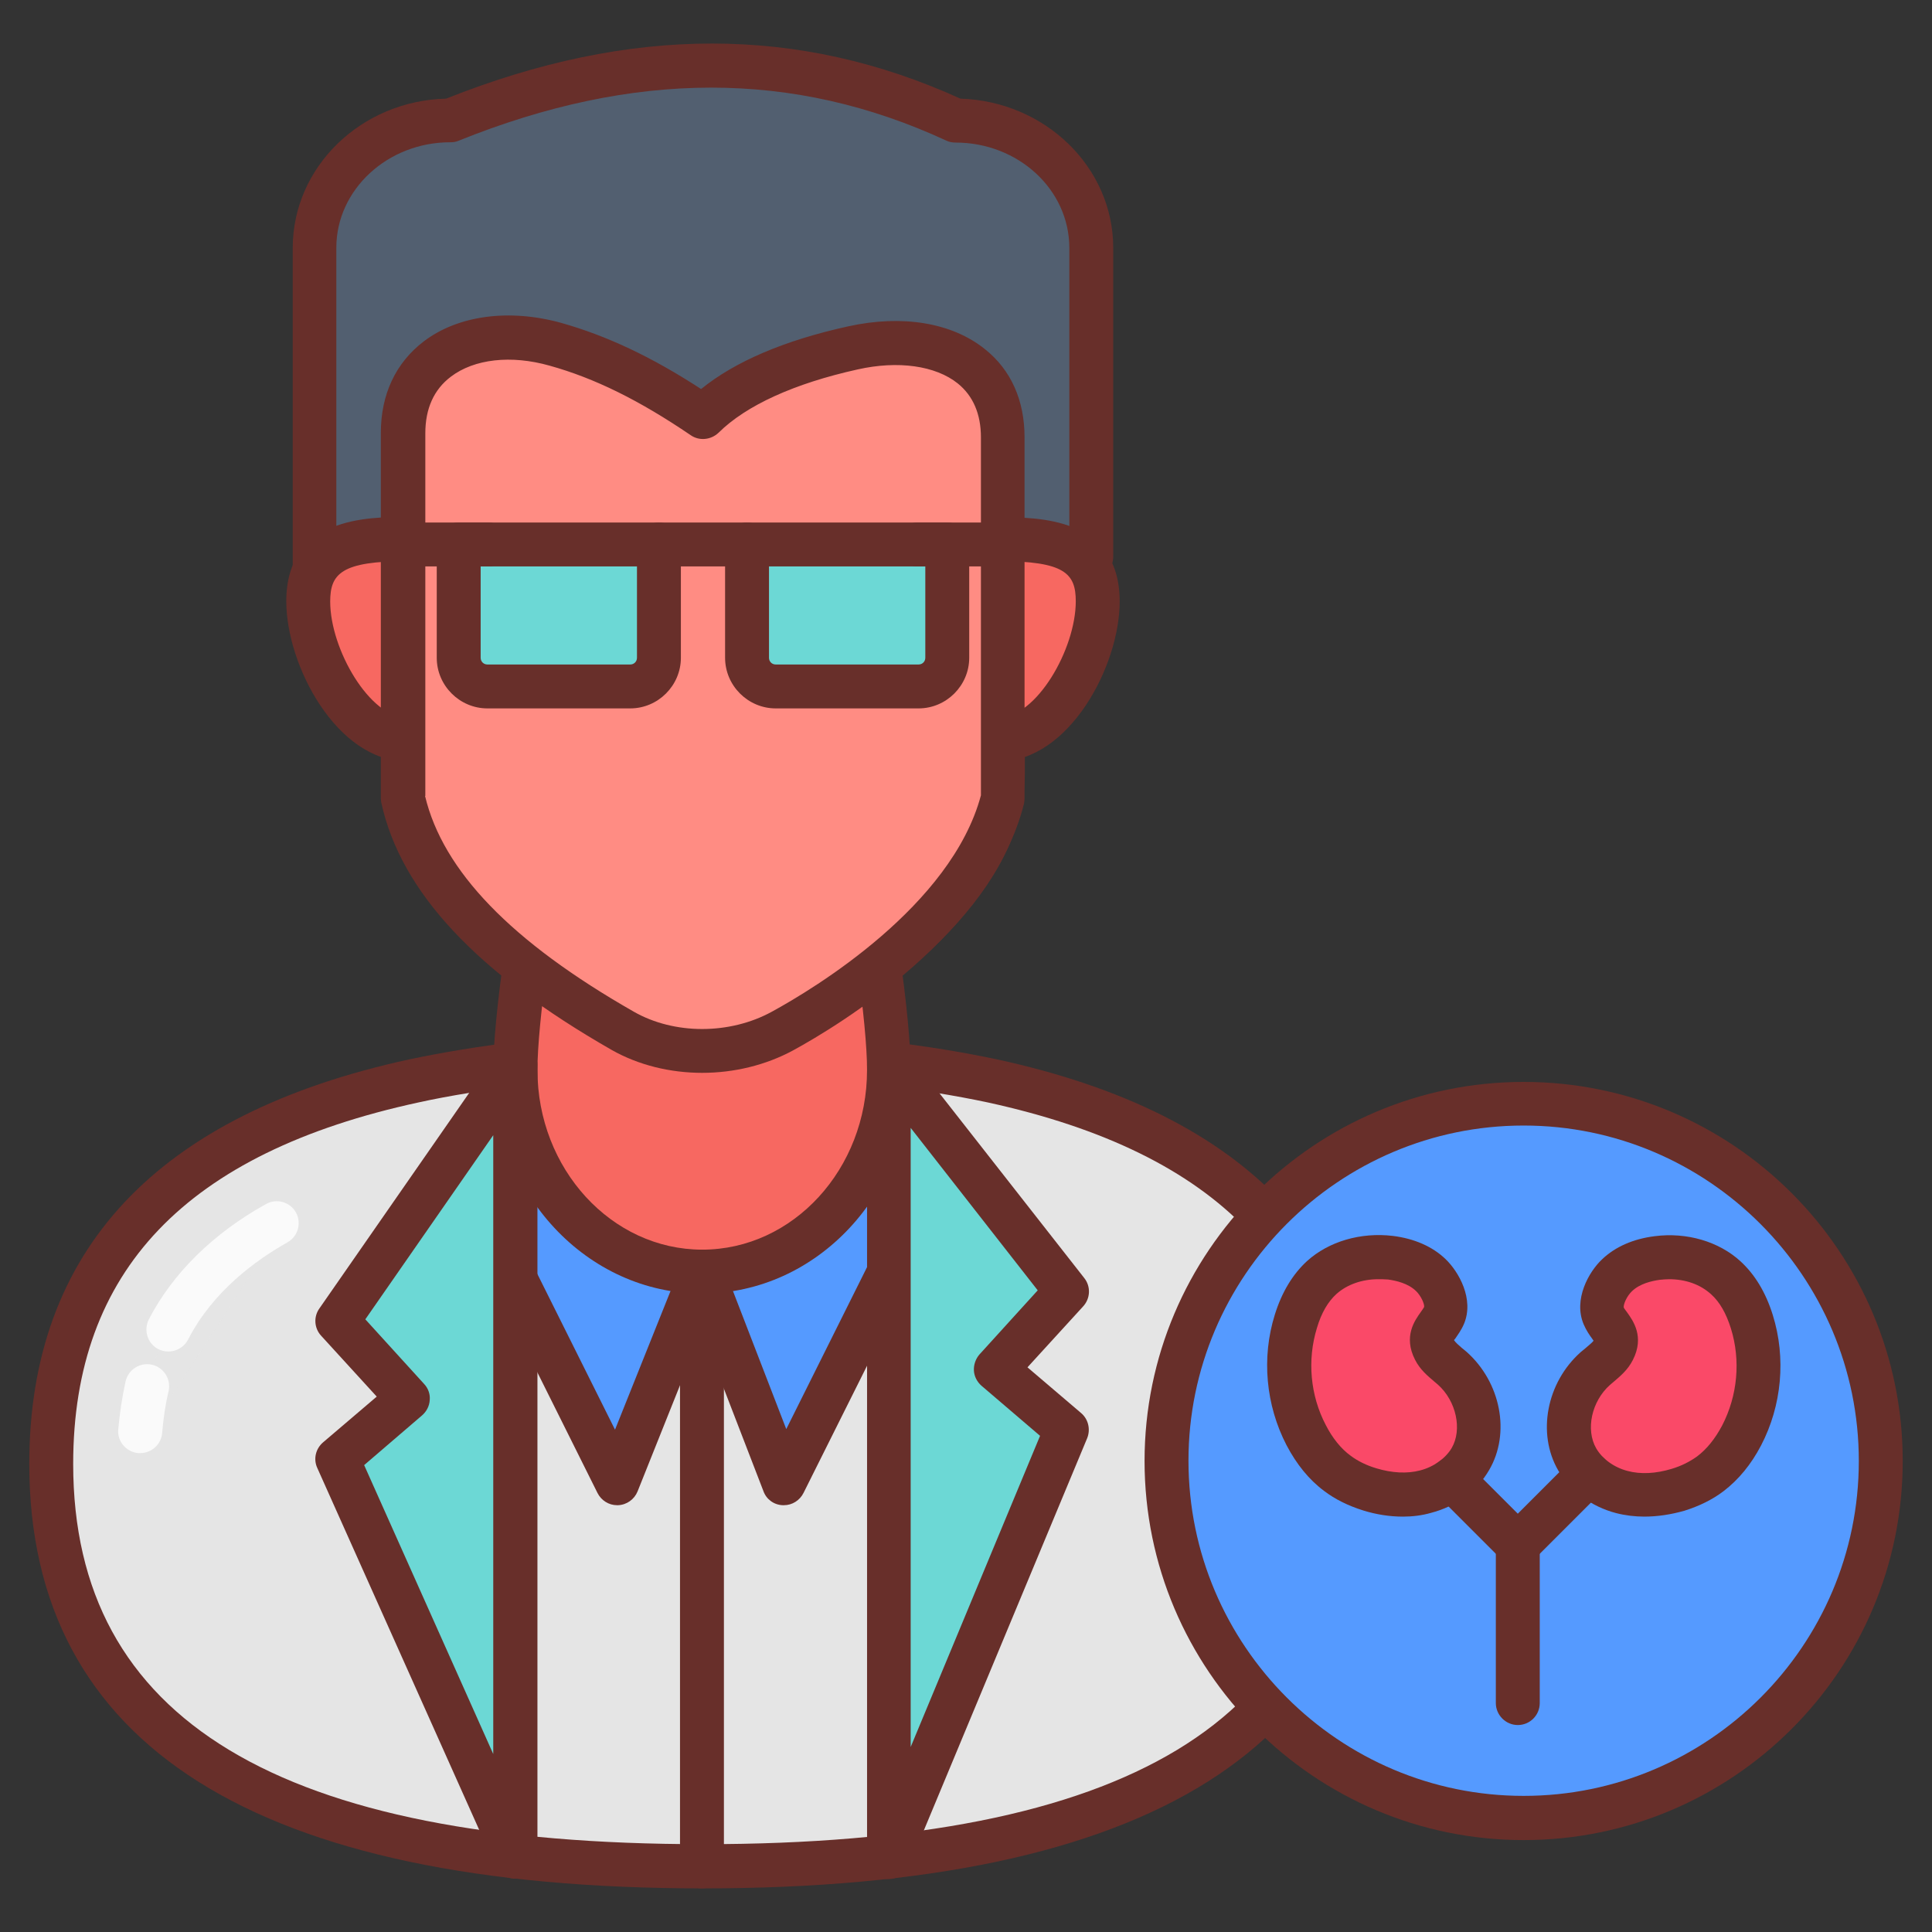 <svg xmlns="http://www.w3.org/2000/svg" id="Layer_1" viewBox="0 0 66 66"><rect x="0" y="0" width="66" height="66" fill="#333333" stroke="none"/><g><g><g><path d="m26.78 35.2c-1.7 1.01-3.82 1.01-5.53 0-3.03-1.79-7.48-4.91-7.48-8.78v-17.69h20.49v17.69c0 3.72-4.45 6.99-7.48 8.78z" fill="#ff8c83"></path></g><g><path d="m24.01 36.7c-1.09 0-2.17-.29-3.14-.86-5.28-3.12-7.85-6.2-7.85-9.43v-17.68c0-.41.34-.75.75-.75h20.49c.41 0 .75.34.75.75v17.69c0 3.96-4.27 7.31-7.85 9.43-.97.57-2.06.85-3.15.85zm-9.49-27.22v16.94c0 2.61 2.39 5.35 7.11 8.14 1.47.87 3.29.87 4.76 0 2.66-1.57 7.11-4.71 7.11-8.14v-16.94z" fill="#682f2a"></path></g></g><g><g><path d="m10.75 19.36v-10.89c0-2.4 2.08-4.35 4.64-4.35 6.61-2.67 12.25-2.32 17.26 0 2.56 0 4.64 1.95 4.64 4.35v10.55" fill="#525f70"></path></g><g><path d="m10.75 20.11c-.41 0-.75-.34-.75-.75v-10.89c0-2.77 2.34-5.03 5.24-5.1 6.3-2.51 12.05-2.51 17.57 0 2.89.09 5.22 2.34 5.22 5.1v10.55c0 .41-.34.75-.75.75s-.75-.34-.75-.75v-10.55c0-1.99-1.74-3.6-3.89-3.6-.11 0-.22-.02-.32-.07-5.21-2.41-10.66-2.41-16.66.01-.09.04-.18.05-.28.05-2.14 0-3.89 1.62-3.89 3.6v10.89c.01.42-.33.76-.74.76z" fill="#682f2a"></path></g></g><g><g><path d="m46.28 50.01c0 10.71-9.97 13.74-22.26 13.74-12.3 0-22.26-3.03-22.26-13.74 0-7.62 5.03-11.49 12.39-13.08 1.17-.25 2.41-.44 3.69-.6 1.97-.22 4.04-.32 6.19-.32 2.14 0 4.22.1 6.18.32 1.29.15 2.52.35 3.7.6 7.32 1.59 12.37 5.46 12.37 13.08z" fill="#e5e5e5"></path></g><g><path d="m24.02 64.51c-15.28 0-23.02-4.88-23.02-14.5 0-7.3 4.37-11.95 12.98-13.82 1.14-.24 2.4-.45 3.76-.61 3.94-.43 8.65-.43 12.55 0 1.36.16 2.59.36 3.77.61 8.62 1.87 12.98 6.52 12.98 13.82-.01 9.62-7.75 14.5-23.02 14.5zm0-27.75c-2.15 0-4.2.11-6.11.31-1.3.16-2.52.35-3.61.59-7.94 1.72-11.8 5.76-11.8 12.35 0 8.74 7.04 12.99 21.52 12.99s21.51-4.25 21.51-12.99c0-6.58-3.86-10.62-11.79-12.35-1.13-.24-2.32-.43-3.63-.59-1.89-.2-3.94-.31-6.09-.31z" fill="#682f2a"></path></g></g><g opacity=".8"><g><g><path d="m9.87 41.55c-4.12 2.15-4.99 5.26-5.1 7.81" fill="#e5e5e5"></path></g></g><g><g><g><path d="m5.75 46.17c-.12 0-.23-.03-.34-.08-.37-.19-.51-.64-.33-1.01.81-1.57 2.19-2.94 4.01-3.95.36-.2.82-.07 1.02.29s.07.82-.29 1.02c-1.08.61-2.55 1.67-3.4 3.33-.13.25-.4.4-.67.4z" fill="#fff"></path></g></g><g><g><path d="m4.79 49.64c-.02 0-.04 0-.07 0-.41-.04-.72-.4-.68-.81.05-.55.13-1.1.25-1.64.09-.4.49-.66.9-.57.4.09.66.49.57.9-.11.46-.18.95-.22 1.43-.03.39-.36.69-.75.69z" fill="#fff"></path></g></g></g></g><g><g><path d="m26.78 50.67-2.8-7.23 4.91-8.4 2.84 5.7z" fill="#559aff"></path></g><g><path d="m26.78 51.42c-.01 0-.02 0-.04 0-.3-.01-.56-.2-.66-.48l-2.79-7.23c-.08-.21-.06-.45.05-.65l4.91-8.4c.14-.24.4-.39.67-.37.28.01.52.17.65.42l2.84 5.69c.1.21.1.46 0 .67l-4.96 9.93c-.13.26-.39.42-.67.42zm-1.97-7.91 2.05 5.31 4.03-8.08-2.05-4.12z" fill="#682f2a"></path></g></g><g><g><path d="m21.08 50.67 2.93-7.33-5.04-8.3-2.84 5.7z" fill="#559aff"></path></g><g><path d="m21.08 51.42c-.28 0-.54-.16-.67-.42l-4.95-9.93c-.1-.21-.1-.46 0-.67l2.84-5.69c.12-.24.37-.4.64-.42.28-.01.53.13.67.36l5.04 8.3c.12.2.14.45.06.67l-2.93 7.33c-.11.27-.37.46-.67.47-.01 0-.02 0-.03 0zm-4.11-10.68 4.04 8.1 2.17-5.42-4.14-6.82z" fill="#682f2a"></path></g></g><g><g><path d="m19.09 26.64c-.93 4.09-1.49 8.23-1.49 9.91 0 3.8 2.86 6.89 6.38 6.89s6.38-3.08 6.38-6.89c0-1.68-.56-5.82-1.49-9.91z" fill="#f76861"></path></g><g><path d="m23.98 44.19c-3.93 0-7.13-3.43-7.13-7.64 0-1.67.53-5.77 1.51-10.08.08-.34.38-.58.73-.58h9.78c.35 0 .65.24.73.58.98 4.31 1.51 8.41 1.51 10.08 0 4.21-3.19 7.64-7.13 7.64zm-4.28-16.8c-.84 3.85-1.34 7.63-1.34 9.16 0 3.38 2.53 6.14 5.63 6.14s5.63-2.75 5.63-6.14c0-1.53-.5-5.31-1.34-9.16z" fill="#682f2a"></path></g></g><g><g><path d="m37.5 20.54c0 1.89-1.51 4.72-3.37 4.72s-3.37-1.53-3.37-3.42 1.51-3.42 3.37-3.42 3.37.23 3.37 2.12z" fill="#f76861"></path></g><g><path d="m34.13 26.01c-2.27 0-4.12-1.87-4.12-4.17s1.85-4.17 4.12-4.17c1.34 0 4.12 0 4.12 2.88 0 2.2-1.73 5.46-4.12 5.46zm0-6.84c-1.45 0-2.62 1.2-2.62 2.67s1.18 2.67 2.62 2.67c1.27 0 2.62-2.33 2.62-3.97 0-.95-.38-1.37-2.62-1.37z" fill="#682f2a"></path></g></g><g><g><path d="m17.27 21.84c0 1.89-1.51 3.42-3.37 3.42s-3.37-2.83-3.37-4.72 1.51-2.13 3.37-2.13 3.37 1.54 3.37 3.43z" fill="#f76861"></path></g><g><path d="m13.9 26.01c-2.39 0-4.12-3.27-4.12-5.47 0-2.88 2.79-2.88 4.12-2.88 2.27 0 4.12 1.87 4.12 4.17 0 2.31-1.84 4.18-4.12 4.18zm0-6.84c-2.24 0-2.62.43-2.62 1.38 0 1.64 1.36 3.97 2.62 3.97 1.45 0 2.62-1.2 2.62-2.67 0-1.48-1.17-2.68-2.62-2.68z" fill="#682f2a"></path></g></g><g><g><path d="m24.02 14.24c1.14-1.13 3-1.88 5.12-2.36 2.62-.58 5.12.37 5.12 3.05v12.34c-.85 3.41-4.52 6.3-7.53 7.95-1.62.89-3.81.92-5.45-.01-3-1.71-6.71-4.36-7.51-7.94v-12.49c0-2.72 2.58-3.77 5.2-3.03 1.68.47 3.28 1.28 5.05 2.49" fill="#ff8c83"></path></g><g><path d="m23.99 36.65c-1.09 0-2.17-.26-3.09-.78-4.62-2.64-7.2-5.4-7.87-8.43-.01-.05-.02-.11-.02-.16v-12.49c0-1.32.51-2.4 1.47-3.13 1.17-.89 2.92-1.12 4.69-.63 1.56.44 3.09 1.16 4.78 2.26 1.16-.94 2.84-1.66 5.02-2.14 1.85-.41 3.55-.13 4.68.78.89.71 1.35 1.75 1.35 3.01v12.34c0 .06-.01.12-.02.18-1.11 4.42-6.32 7.57-7.9 8.43-.93.5-2.01.76-3.09.76zm-9.47-9.46c.61 2.56 2.94 4.98 7.13 7.37 1.38.79 3.28.79 4.72 0 1.43-.78 6.13-3.61 7.14-7.39v-12.23c0-.8-.27-1.42-.79-1.84-.76-.61-2.04-.79-3.42-.48-2.17.48-3.81 1.23-4.75 2.16-.26.25-.66.29-.95.09-1.75-1.19-3.28-1.95-4.83-2.38-1.31-.37-2.57-.23-3.37.38-.58.44-.87 1.09-.87 1.93v12.39z" fill="#682f2a"></path></g></g><g><g><path d="m17.6 63.43v-27.05l-6.07 8.75 2.42 2.65-2.42 2.06z" fill="#6cd8d5"></path></g><g><path d="m17.6 64.18c-.29 0-.56-.17-.68-.44l-6.08-13.59c-.14-.3-.06-.66.2-.88l1.83-1.56-1.9-2.08c-.24-.26-.26-.65-.06-.93l6.08-8.75c.19-.27.53-.38.84-.29.31.1.53.39.53.72v27.05c0 .35-.25.66-.59.73-.06.01-.11.02-.17.02zm-5.16-14.13 4.41 9.87v-21.14l-4.37 6.29 2.01 2.21c.14.15.21.35.19.55-.01.2-.11.39-.26.52z" fill="#682f2a"></path></g></g><g><g><path d="m30.36 63.44v-27.08l6.08 7.76-2.42 2.65 2.42 2.06z" fill="#6cd8d5"></path></g><g><path d="m30.37 64.19c-.05 0-.1 0-.15-.01-.35-.07-.6-.38-.6-.74v-27.08c0-.32.2-.6.51-.71.3-.1.64-.01.83.25l6.08 7.76c.23.29.21.7-.04.97l-1.9 2.08 1.83 1.56c.25.21.33.56.21.86l-6.08 14.6c-.12.28-.4.46-.69.46zm.74-25.66v21.15l4.42-10.63-2-1.71c-.15-.13-.25-.32-.26-.52s.06-.4.19-.55l1.99-2.19z" fill="#682f2a"></path></g></g><g><g><path d="m21.53 23.45h-4.88c-.54 0-.98-.44-.98-.98v-3.87h6.84v3.87c0 .54-.44.98-.98.98z" fill="#6cd8d5"></path></g><g><path d="m21.53 24.2h-4.88c-.95 0-1.73-.78-1.73-1.73v-3.87c0-.41.34-.75.75-.75h6.84c.41 0 .75.34.75.75v3.87c0 .95-.78 1.73-1.73 1.73zm-5.11-4.85v3.12c0 .13.1.23.23.23h4.88c.13 0 .23-.1.23-.23v-3.12z" fill="#682f2a"></path></g></g><g><g><path d="m31.38 23.45h-4.88c-.54 0-.98-.44-.98-.98v-3.87h6.84v3.87c0 .54-.44.98-.98.98z" fill="#6cd8d5"></path></g><g><path d="m31.38 24.2h-4.88c-.95 0-1.73-.78-1.73-1.73v-3.87c0-.41.34-.75.75-.75h6.84c.41 0 .75.34.75.75v3.87c0 .95-.78 1.73-1.73 1.73zm-5.11-4.85v3.12c0 .13.1.23.23.23h4.88c.13 0 .23-.1.23-.23v-3.12z" fill="#682f2a"></path></g></g><g><g><path d="m25.52 19.35h-3.01c-.41 0-.75-.34-.75-.75s.34-.75.75-.75h3.01c.41 0 .75.34.75.75s-.34.75-.75.75z" fill="#682f2a"></path></g></g><g><g><path d="m34.13 19.35h-2.78c-.41 0-.75-.34-.75-.75s.34-.75.75-.75h2.78c.41 0 .75.34.75.75s-.34.75-.75.75z" fill="#682f2a"></path></g></g><g><g><path d="m16.68 19.35h-2.78c-.41 0-.75-.34-.75-.75s.34-.75.75-.75h2.78c.41 0 .75.34.75.75s-.33.75-.75.75z" fill="#682f2a"></path></g></g><g><g><circle cx="52.05" cy="49.91" fill="#559aff" r="12.2"></circle></g><g><path d="m52.05 62.86c-7.14 0-12.95-5.81-12.95-12.95s5.81-12.95 12.95-12.95 12.95 5.8 12.95 12.95-5.81 12.95-12.95 12.95zm0-24.41c-6.31 0-11.45 5.14-11.45 11.45s5.14 11.45 11.45 11.45 11.45-5.13 11.45-11.44-5.14-11.46-11.45-11.46z" fill="#682f2a"></path></g></g><g><g><path d="m55.23 43.56c.37-.35.87-.53 1.38-.59.83-.1 1.71.11 2.33.67.43.39.71.94.89 1.5.4 1.28.27 2.71-.35 3.89-.26.5-.61.96-1.06 1.31-.33.25-.71.43-1.11.55-.62.19-1.29.24-1.91.08-.63-.16-1.2-.55-1.53-1.11-.57-.99-.23-2.34.62-3.1.22-.2.48-.37.62-.64.28-.56-.16-.75-.33-1.17-.19-.46.13-1.08.45-1.39z" fill="#fa4968"></path></g><g><path d="m56.18 51.81c-.33 0-.66-.04-.97-.12-.85-.22-1.57-.76-1.98-1.46-.73-1.26-.4-3 .77-4.04l.17-.14c.1-.09.22-.18.27-.25-.02-.02-.03-.04-.05-.07-.09-.12-.2-.28-.29-.49-.36-.85.18-1.8.63-2.22.45-.43 1.07-.7 1.8-.79 1.09-.14 2.19.18 2.93.86.49.45.86 1.06 1.1 1.83.46 1.47.31 3.1-.4 4.46-.34.65-.77 1.17-1.28 1.56-.38.29-.83.51-1.34.67-.46.13-.92.2-1.36.2zm.84-8.11c-.1 0-.21.01-.32.02-.28.04-.68.13-.95.39-.18.17-.3.46-.28.56.02.04.07.1.12.17.19.27.6.82.19 1.62-.17.34-.44.56-.65.74l-.13.11c-.63.56-.84 1.53-.47 2.17.21.36.61.65 1.07.77.45.12.97.09 1.5-.07.34-.1.63-.25.88-.43.33-.25.61-.6.85-1.05.53-1.02.64-2.23.3-3.32-.16-.51-.38-.9-.67-1.16-.38-.35-.89-.52-1.44-.52z" fill="#682f2a"></path></g></g><g><g><path d="m48.86 43.56c-.37-.35-.87-.53-1.38-.59-.83-.1-1.71.11-2.33.67-.43.39-.71.94-.89 1.5-.4 1.28-.27 2.71.35 3.89.26.5.61.96 1.06 1.31.33.25.71.43 1.11.55.62.19 1.29.24 1.91.08.63-.16 1.2-.55 1.53-1.11.57-.99.23-2.34-.62-3.1-.22-.2-.48-.37-.62-.64-.28-.56.16-.75.33-1.17.2-.46-.13-1.08-.45-1.39z" fill="#fa4968"></path></g><g><path d="m47.92 51.81c-.44 0-.9-.07-1.35-.21-.51-.16-.96-.38-1.34-.67-.51-.38-.94-.91-1.28-1.56-.71-1.37-.86-2.99-.4-4.46.24-.77.61-1.38 1.1-1.83.74-.67 1.83-.99 2.93-.86.73.09 1.35.36 1.8.79s.99 1.37.63 2.22c-.09.21-.21.37-.29.49-.02.02-.03.04-.05.06.06.09.17.18.26.26l.17.14c1.17 1.04 1.51 2.78.77 4.04-.41.71-1.13 1.24-1.98 1.46-.31.09-.64.13-.97.13zm-.84-8.11c-.55 0-1.06.18-1.42.5-.29.26-.52.65-.67 1.16-.34 1.1-.23 2.31.3 3.32.23.45.52.81.85 1.05.24.18.54.33.88.43.53.16 1.05.19 1.5.07.46-.12.86-.41 1.07-.76.37-.63.16-1.61-.47-2.17l-.13-.11c-.21-.18-.48-.4-.65-.74-.41-.8 0-1.35.19-1.62.05-.07.1-.14.12-.18.02-.09-.1-.38-.28-.55-.27-.26-.67-.35-.95-.39-.13-.01-.24-.01-.34-.01z" fill="#682f2a"></path></g></g><g><g><path d="m51.85 53.52c-.19 0-.38-.07-.53-.22l-2.24-2.24c-.29-.29-.29-.77 0-1.06s.77-.29 1.06 0l1.71 1.71 1.89-1.89c.29-.29.77-.29 1.06 0s.29.77 0 1.06l-2.42 2.42c-.14.15-.33.22-.53.22z" fill="#682f2a"></path></g></g><g><g><path d="m51.85 58.93c-.41 0-.75-.34-.75-.75v-5.4c0-.41.34-.75.75-.75s.75.34.75.75v5.4c0 .41-.33.75-.75.75z" fill="#682f2a"></path></g></g><g><g><path d="m23.98 64.51c-.41 0-.75-.34-.75-.75v-20.32c0-.41.34-.75.75-.75s.75.34.75.75v20.31c0 .42-.33.76-.75.76z" fill="#682f2a"></path></g></g></g></svg>